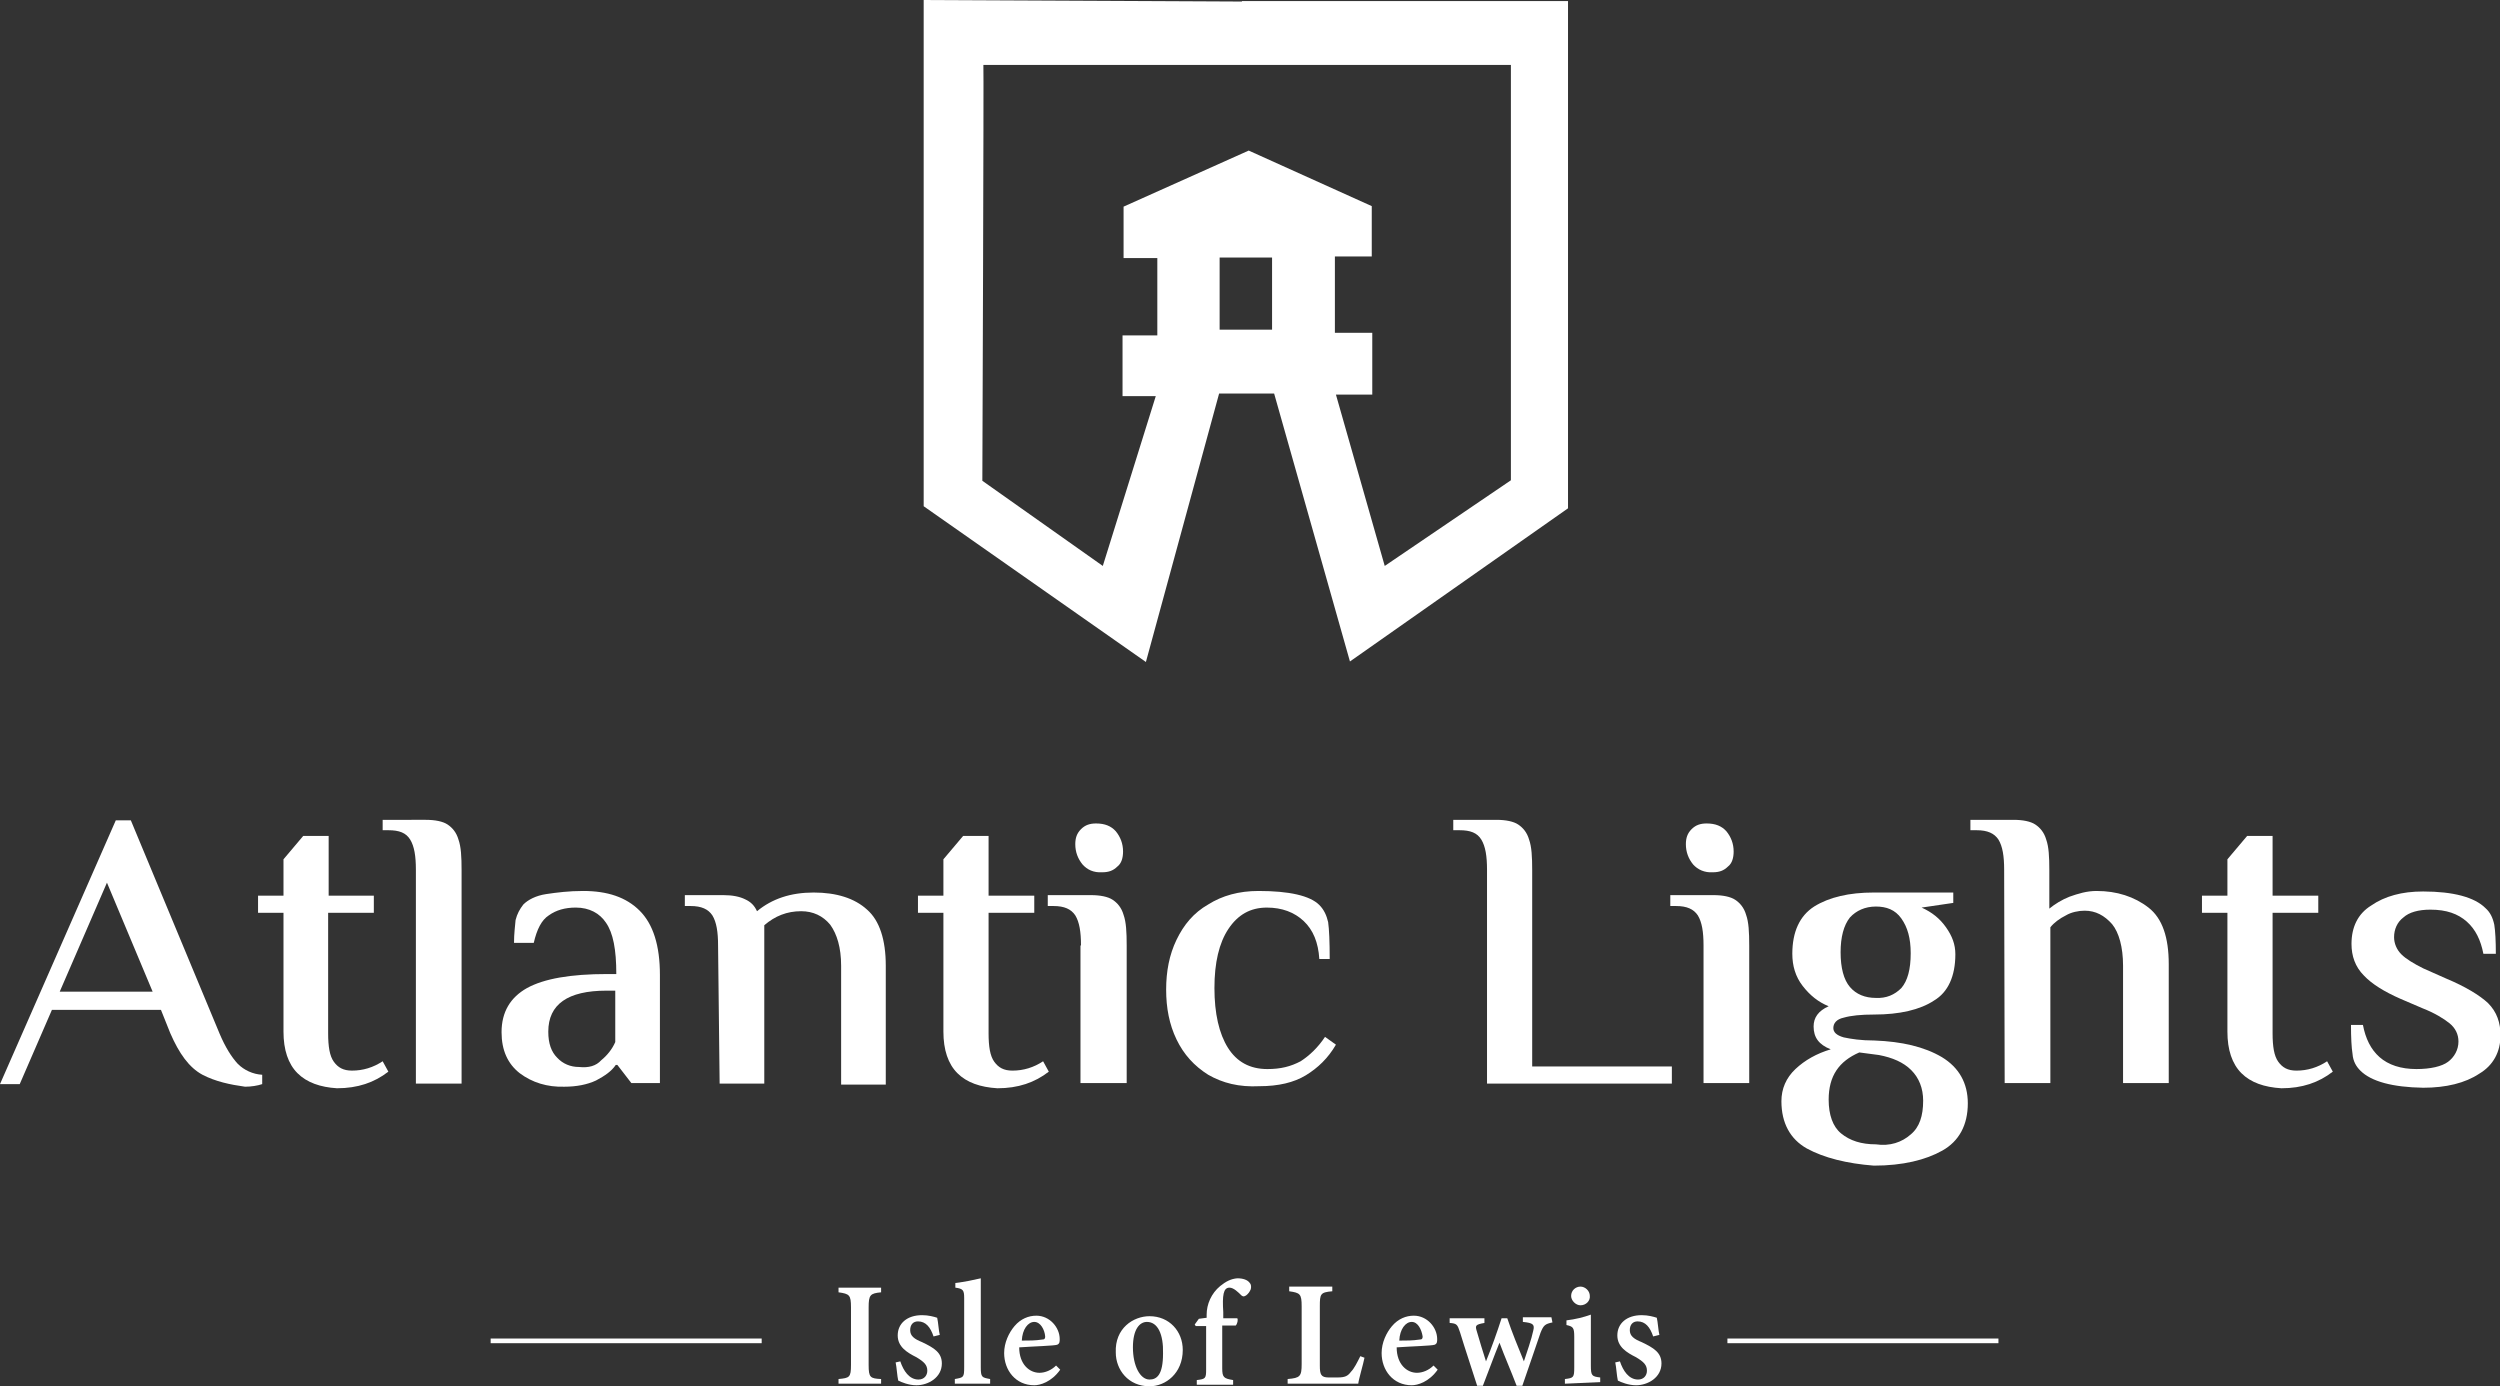 <?xml version="1.0" encoding="utf-8"?>
<!-- Generator: Adobe Illustrator 24.1.0, SVG Export Plug-In . SVG Version: 6.00 Build 0)  -->
<svg version="1.1" id="Layer_1" xmlns="http://www.w3.org/2000/svg" xmlns:xlink="http://www.w3.org/1999/xlink" x="0px" y="0px"
	 viewBox="0 0 481.5 267" style="enable-background:new 0 0 481.5 267;" xml:space="preserve">
<rect x="0" y="0" width="481.5" height="267" fill="#333333" stroke="none"/>
<style type="text/css">
	.st0{fill:#FFFFFF;}
</style>
<g>
	<g>
		<path class="st0" d="M239.3,0.3c1.2,0-61.4-0.3-61.4-0.3v97.5l42.8,30l14.1-51.7h10.6l14.6,51.6L302,97.9V0.2h-62.8V0.3z
			 M291,92.5L266.7,109L257.3,76h7V64.1h-1.4h-5.8v-0.6V49.4h7.1v-9.7L240.5,29l-24.1,10.8v9.9h6.5v14.3v0.6h-5.6h-1.1V66v8v2.3h6.4
			L212.4,109l-23.2-16.4c0,0,0.3-80.2,0.2-80.1H291L291,92.5L291,92.5z M234.9,63.5V49.6H245v13.9H234.9z"/>
		<path class="st0" d="M39,207c-2.6-1.4-4.5-4.1-6.2-8l-1.8-4.5H10l-6.2,14.3H0l22.3-50.8h2.9l17.1,41.1c1.1,2.6,2.3,4.5,3.5,5.8
			c1.2,1.2,2.9,2,4.7,2.1v1.8c-0.9,0.3-2.1,0.5-3.3,0.5C44.3,208.9,41.5,208.3,39,207z M29.4,191L20.6,170L11.5,191H29.4z"/>
		<path class="st0" d="M57.3,206.7c-1.8-1.8-2.7-4.5-2.7-8v-22.9h-4.9v-3.3h4.9v-7l3.8-4.5h4.9v11.5H72v3.3h-8.8v23.2
			c0,2.6,0.3,4.4,1.1,5.5c0.8,1.1,1.8,1.7,3.5,1.7c2.1,0,4.1-0.6,5.9-1.8l1.1,2c-2.7,2.1-5.9,3.2-9.9,3.2
			C61.7,209.4,59.1,208.5,57.3,206.7z"/>
		<path class="st0" d="M80.1,167.5c0-2.6-0.3-4.5-1.1-5.8s-2.1-1.8-4.2-1.8h-1.1v-2H82c1.8,0,3.3,0.3,4.2,0.9s1.7,1.5,2.1,2.9
			c0.5,1.4,0.6,3.3,0.6,5.9v41.1h-8.8L80.1,167.5L80.1,167.5z"/>
		<path class="st0" d="M100.1,206.7c-2.3-1.8-3.5-4.4-3.5-7.9c0-3.9,1.7-6.7,4.9-8.5c3.3-1.8,8.3-2.7,15.5-2.7h1.7
			c0-4.7-0.6-7.9-2-9.9c-1.2-1.8-3.2-2.9-5.8-2.9c-2.1,0-3.8,0.5-5.2,1.5c-1.4,0.9-2.3,2.7-2.9,5.3H99c0-1.8,0.2-3.2,0.3-4.4
			c0.3-1.2,0.8-2.1,1.5-3c0.9-0.9,2.4-1.7,4.4-2c2-0.3,4.4-0.6,7.1-0.6c4.7,0,8.3,1.2,10.9,3.8c2.6,2.6,3.9,6.7,3.9,12.4v20.8h-5.5
			l-2.7-3.5h-0.3c-0.8,1.2-2.1,2.1-3.8,3c-1.7,0.8-3.8,1.2-6.1,1.2C105.4,209.4,102.5,208.5,100.1,206.7z M115.8,204.2
			c1.1-0.9,2.1-2.1,2.7-3.5v-9.9h-1.7c-7.4,0-11.2,2.6-11.2,7.9c0,2.3,0.6,3.9,1.7,5c1.1,1.2,2.6,1.8,4.2,1.8
			C113.4,205.7,114.8,205.3,115.8,204.2z"/>
		<path class="st0" d="M138.3,182.1c0-2.6-0.3-4.5-1.1-5.8c-0.8-1.2-2.1-1.8-4.2-1.8h-1.1v-2.1h7.4c1.8,0,3.2,0.3,4.2,0.8
			c1.1,0.5,1.8,1.2,2.3,2.3c2.9-2.4,6.5-3.6,10.9-3.6s7.9,1.1,10.3,3.3c2.4,2.1,3.6,5.8,3.6,10.8v22.9h-8.6v-22.9
			c0-3.5-0.8-6.1-2.1-7.9c-1.4-1.7-3.3-2.6-5.6-2.6c-2.7,0-5,0.9-7.1,2.7v30.5h-8.6L138.3,182.1L138.3,182.1z"/>
		<path class="st0" d="M184.4,206.7c-1.8-1.8-2.7-4.5-2.7-8v-22.9h-4.9v-3.3h4.9v-7l3.8-4.5h4.9v11.5h8.8v3.3h-8.8v23.2
			c0,2.6,0.3,4.4,1.1,5.5c0.8,1.1,1.8,1.7,3.5,1.7c2.1,0,4.1-0.6,5.9-1.8l1.1,2c-2.7,2.1-5.9,3.2-9.9,3.2
			C188.8,209.4,186.2,208.5,184.4,206.7z"/>
		<path class="st0" d="M208.2,182.1c0-2.6-0.3-4.5-1.1-5.8c-0.8-1.2-2.1-1.8-4.2-1.8h-1.1v-2.1h8.3c1.8,0,3.3,0.3,4.2,0.9
			c0.9,0.6,1.7,1.5,2.1,2.9c0.5,1.4,0.6,3.3,0.6,5.9v26.5h-8.9V182.1z"/>
		<path class="st0" d="M208.5,166.5c-0.9-1.1-1.4-2.4-1.4-3.9c0-1.2,0.3-2.1,1.1-2.9c0.8-0.8,1.7-1.1,2.9-1.1c1.7,0,2.9,0.5,3.8,1.5
			c0.9,1.1,1.4,2.4,1.4,3.9c0,1.2-0.3,2.3-1.1,2.9c-0.8,0.8-1.7,1.1-2.9,1.1C210.6,168.1,209.4,167.5,208.5,166.5z"/>
		<path class="st0" d="M232.7,207c-2.7-1.7-4.7-3.9-6.1-6.8c-1.4-2.9-2-6.1-2-9.6c0-3.5,0.6-6.7,2-9.6c1.4-2.9,3.3-5.2,6.1-6.8
			c2.7-1.7,5.9-2.6,9.7-2.6c5.9,0,9.9,0.9,11.7,2.7c0.9,0.9,1.4,2,1.7,3.3c0.2,1.4,0.3,3.8,0.3,7.1h-2c-0.2-3.2-1.2-5.6-3-7.3
			c-1.8-1.7-4.2-2.6-7.1-2.6c-3.2,0-5.6,1.4-7.4,4.1s-2.7,6.5-2.7,11.4s0.9,8.8,2.6,11.5c1.7,2.7,4.2,4.1,7.6,4.1
			c2.6,0,4.5-0.5,6.4-1.5c1.7-1.1,3.3-2.6,4.7-4.7l2.1,1.5c-1.5,2.6-3.5,4.5-5.8,5.9c-2.3,1.4-5.3,2.1-8.9,2.1
			C238.6,209.4,235.5,208.6,232.7,207z"/>
		<path class="st0" d="M286.4,167.5c0-2.6-0.3-4.5-1.1-5.8s-2.1-1.8-4.2-1.8h-1.2v-2h8.3c1.8,0,3.3,0.3,4.2,0.9
			c0.9,0.6,1.7,1.5,2.1,2.9c0.5,1.4,0.6,3.3,0.6,5.9v37.8H322v3.3h-35.6V167.5L286.4,167.5z"/>
		<path class="st0" d="M328.1,182.1c0-2.6-0.3-4.5-1.1-5.8c-0.8-1.2-2.1-1.8-4.2-1.8h-1.1v-2.1h8.3c1.8,0,3.3,0.3,4.2,0.9
			c0.9,0.6,1.7,1.5,2.1,2.9c0.5,1.4,0.6,3.3,0.6,5.9v26.5h-8.8L328.1,182.1L328.1,182.1z"/>
		<path class="st0" d="M348,221.2c-3.2-1.8-4.9-4.9-4.9-9.1c0-2.4,0.9-4.5,2.7-6.2c1.8-1.7,4.1-3,6.8-3.8c-2.3-0.9-3.3-2.3-3.3-4.4
			c0-1.7,0.9-3,2.9-3.9c-2-0.8-3.6-2.1-5-3.9c-1.4-1.8-2-3.9-2-6.2c0-4.2,1.4-7.3,4.2-9.1c2.9-1.8,6.7-2.7,11.5-2.7h15.3v2l-6.1,0.9
			c2,0.9,3.5,2.1,4.7,3.8c1.2,1.7,1.8,3.3,1.8,5.2c0,4.2-1.4,7.3-4.1,8.9c-2.7,1.8-6.7,2.7-11.5,2.7c-2.6,0-4.5,0.2-5.9,0.6
			c-1.4,0.3-2,1.1-2,2c0,0.8,0.6,1.4,2,1.8c1.4,0.3,3.3,0.6,5.9,0.6c5.3,0.2,9.6,1.2,13,3.2c3.3,2,5,5,5,8.9c0,4.2-1.7,7.3-4.9,9.1
			s-7.6,2.9-13.2,2.9C355.7,224.1,351.3,223,348,221.2z M368,218.5c1.7-1.4,2.4-3.6,2.4-6.5c0-2.4-0.8-4.4-2.3-5.9
			c-1.5-1.5-3.6-2.4-6.2-2.9l-3.8-0.5c-3.9,1.7-5.9,4.5-5.9,9.1c0,2.9,0.8,5.2,2.4,6.5c1.7,1.4,3.9,2.1,6.7,2.1
			C364,220.8,366.3,220,368,218.5z M366.2,190.3c1.2-1.4,1.8-3.6,1.8-6.7c0-2.9-0.6-5-1.8-6.7c-1.2-1.7-2.9-2.3-4.9-2.3
			c-2.1,0-3.8,0.8-5,2.1c-1.2,1.5-1.8,3.8-1.8,6.7c0,3,0.6,5.3,1.8,6.7c1.2,1.4,2.9,2.1,5,2.1C363.3,192.3,364.9,191.6,366.2,190.3z
			"/>
		<path class="st0" d="M386,167.5c0-2.6-0.3-4.5-1.1-5.8c-0.8-1.2-2.1-1.8-4.2-1.8h-1.2v-2h8.3c1.8,0,3.3,0.3,4.2,0.9
			c0.9,0.6,1.7,1.5,2.1,2.9c0.5,1.4,0.6,3.3,0.6,5.9v7.4c1.1-0.9,2.4-1.7,3.9-2.3c1.7-0.6,3.3-1.1,5.2-1.1c3.9,0,7.3,1.1,10,3.2
			c2.7,2.1,3.9,5.8,3.9,10.9v22.9h-8.8V186c0-3.6-0.8-6.4-2.1-8c-1.5-1.7-3.2-2.6-5.3-2.6c-1.2,0-2.6,0.3-3.6,0.9
			c-1.2,0.6-2.3,1.4-3,2.3v30h-8.8L386,167.5L386,167.5z"/>
		<path class="st0" d="M431.7,206.7c-1.8-1.8-2.7-4.5-2.7-8v-22.9h-4.9v-3.3h4.9v-7l3.8-4.5h4.9v11.5h8.8v3.3h-8.8v23.2
			c0,2.6,0.3,4.4,1.1,5.5c0.8,1.1,1.8,1.7,3.5,1.7c2.1,0,4.1-0.6,5.9-1.8l1.1,2c-2.7,2.1-5.9,3.2-9.9,3.2
			C436.1,209.4,433.5,208.5,431.7,206.7z"/>
		<path class="st0" d="M454.6,206.2c-0.8-0.8-1.4-1.8-1.5-3.2c-0.2-1.2-0.3-3.2-0.3-5.6h2.3c0.5,2.6,1.5,4.7,3.2,6.2
			c1.7,1.5,4.1,2.3,7.1,2.3c2.7,0,4.9-0.5,6.1-1.4c1.2-0.9,2-2.3,2-3.9c0-1.4-0.6-2.6-1.7-3.5c-1.1-0.9-2.9-2-5.2-2.9l-4.2-1.8
			c-3.2-1.4-5.6-2.9-7.1-4.5c-1.7-1.7-2.4-3.8-2.4-6.1c0-3.2,1.2-5.8,3.8-7.4c2.6-1.8,5.9-2.7,10-2.7c5.8,0,9.9,1.1,12,3.2
			c0.9,0.8,1.4,1.8,1.7,3.2c0.2,1.2,0.3,3.2,0.3,5.6h-2.4c-0.5-2.6-1.5-4.7-3.2-6.2c-1.7-1.5-3.9-2.3-7-2.3c-2.3,0-4.1,0.5-5.2,1.5
			c-1.2,0.9-1.8,2.3-1.8,3.8c0,1.2,0.5,2.4,1.4,3.3c0.9,0.9,2.4,1.8,4.2,2.7l4.5,2c3.6,1.5,6.4,3.2,8,4.7c1.7,1.7,2.4,3.8,2.4,6.2
			c0,3.2-1.4,5.8-4.1,7.4c-2.7,1.8-6.4,2.7-10.8,2.7C460.8,209.4,456.7,208.3,454.6,206.2z"/>
		<g>
			<path class="st0" d="M161.5,266.5v-0.9c2.1-0.2,2.4-0.3,2.4-2.7v-11.1c0-2.4-0.3-2.6-2.4-2.9V248h8.2v0.9
				c-2.1,0.2-2.4,0.5-2.4,2.9v11.1c0,2.4,0.3,2.6,2.4,2.7v0.9H161.5z"/>
			<path class="st0" d="M179.8,257.4c-0.6-1.8-1.5-2.9-3-2.9c-0.9,0-1.5,0.6-1.5,1.7c0,1.1,0.8,1.7,2.3,2.3c2.3,1.1,3.8,2,3.8,4.1
				c0,2.7-2.6,4.2-4.9,4.2c-1.5,0-2.9-0.6-3.5-0.9c-0.2-0.8-0.3-2.6-0.5-3.5l0.9-0.2c0.6,1.8,1.7,3.5,3.5,3.5c1.1,0,1.7-0.8,1.7-1.7
				c0-1.1-0.6-1.7-2.1-2.6c-1.8-0.9-3.6-2-3.6-4.2c0-2.3,1.8-3.9,4.7-3.9c1.2,0,2.3,0.3,2.9,0.5c0.2,0.8,0.3,2.6,0.5,3.3
				L179.8,257.4z"/>
			<path class="st0" d="M183.9,266.5v-0.9c1.7-0.3,1.8-0.3,1.8-2.3V250c0-1.5-0.2-1.8-1.7-2v-0.9c1.8-0.2,3.6-0.6,4.9-0.9
				c0,1.4,0,2.6,0,3.9v13.2c0,2,0.2,2,1.8,2.3v0.9L183.9,266.5L183.9,266.5z"/>
			<path class="st0" d="M204.2,263.8c-1.7,2.4-3.9,3-5,3c-3.6,0-5.8-2.9-5.8-6.2c0-2,0.9-3.9,2-5.2c1.2-1.4,2.7-2,4.2-2
				c2.6,0,4.5,2.3,4.5,4.5c0,0.5,0,0.9-0.5,1.1c-0.6,0.2-4.4,0.3-7.3,0.5c0,3.3,2,4.9,3.9,4.9c1.1,0,2.3-0.5,3.2-1.4L204.2,263.8z
				 M199.2,254.6c-1.2,0-2.3,1.4-2.4,3.6c1.4,0,2.6,0,3.9-0.2c0.5,0,0.6-0.2,0.6-0.6C201.2,256.1,200.4,254.6,199.2,254.6z"/>
			<path class="st0" d="M221.4,253.5c3.8,0,6.4,2.9,6.4,6.5c0,4.5-3.3,7-6.4,7c-4.1,0-6.5-3.2-6.5-6.5
				C214.7,255.8,218.3,253.5,221.4,253.5z M220.9,254.6c-1.4,0-2.7,1.4-2.7,4.9c0,3.6,1.4,6.2,3.2,6.2c1.4,0,2.6-0.9,2.6-5
				C224.1,257,223,254.6,220.9,254.6z"/>
			<path class="st0" d="M232.4,253.8v-0.6c0-2,0.9-4.1,2.6-5.5c1.1-0.9,2.1-1.4,3.3-1.5c1.1,0,2,0.3,2.4,0.9
				c0.3,0.3,0.3,0.8,0.2,1.2c-0.2,0.5-0.5,0.9-0.9,1.2c-0.5,0.3-0.6,0.2-0.9,0c-0.6-0.6-1.5-1.5-2.3-1.5c-1.2,0-1.4,1.5-1.2,4.7v1.2
				h2.7c0.2,0.3,0,1.1-0.3,1.4h-2.6v8.2c0,1.8,0.3,2,2.1,2.3v0.9h-7v-0.9c1.7-0.2,1.8-0.3,1.8-2.1v-8.3h-2l-0.2-0.3l0.8-1.1
				L232.4,253.8L232.4,253.8z"/>
			<path class="st0" d="M262.8,261.5c-0.2,1.1-1.1,4.1-1.2,5h-13.6v-0.9c2.4-0.2,2.7-0.5,2.7-2.9v-11.1c0-2.4-0.3-2.6-2.4-2.9v-0.9
				h8.3v0.9c-2.3,0.2-2.4,0.5-2.4,2.9v11.4c0,1.7,0.2,2.3,1.7,2.3c0,0,1.5,0,1.7,0c1.5,0,2-0.3,2.6-1.1c0.6-0.6,1.2-1.8,1.8-3
				L262.8,261.5z"/>
			<path class="st0" d="M276.9,263.8c-1.7,2.4-3.9,3-5,3c-3.6,0-5.8-2.9-5.8-6.2c0-2,0.9-3.9,2-5.2c1.2-1.4,2.7-2,4.2-2
				c2.6,0,4.5,2.3,4.5,4.5c0,0.5,0,0.9-0.5,1.1c-0.6,0.2-4.4,0.3-7.3,0.5c0,3.3,2,4.9,3.9,4.9c1.1,0,2.3-0.5,3.2-1.4L276.9,263.8z
				 M271.9,254.6c-1.2,0-2.3,1.4-2.4,3.6c1.4,0,2.6,0,3.9-0.2c0.5,0,0.6-0.2,0.6-0.6C273.8,256.1,273.1,254.6,271.9,254.6z"/>
			<path class="st0" d="M299,254.7c-1.4,0.3-1.7,0.5-2.3,2c-0.9,2.6-2.1,6.2-3.5,10.2h-1.1c-1.1-2.9-2.3-5.6-3.3-8.3
				c-1.1,2.7-2.1,5.5-3.2,8.3h-1.1c-1.1-3.5-2.3-7-3.3-10.3c-0.5-1.5-0.6-1.7-2-1.8v-0.9h6.7v0.9c-1.7,0.3-1.8,0.5-1.5,1.5
				c0.6,2,1.2,4.1,1.8,5.9c1.1-2.7,2.1-5.5,3-8.3h1.1c0.9,2.7,2.1,5.6,3.2,8.3c0.5-1.5,1.5-4.4,1.8-5.9c0.3-1.2,0-1.5-2-1.7v-0.9
				h5.5L299,254.7L299,254.7z"/>
			<path class="st0" d="M301.4,266.5v-0.9c1.7-0.2,1.8-0.3,1.8-2.3v-5.8c0-1.8-0.2-2-1.5-2.3v-0.9c1.7-0.2,3.3-0.6,4.7-1.1
				c0,1.2,0,2.4,0,3.6v6.2c0,2,0.2,2.1,1.8,2.3v0.9L301.4,266.5L301.4,266.5z M304.4,251.4c-0.9,0-1.8-0.9-1.8-1.8
				c0-1.1,0.9-1.8,1.8-1.8c0.9,0,1.8,0.8,1.8,1.8C306.3,250.5,305.5,251.4,304.4,251.4z"/>
			<path class="st0" d="M318.4,257.4c-0.6-1.8-1.5-2.9-3-2.9c-0.9,0-1.5,0.6-1.5,1.7c0,1.1,0.8,1.7,2.3,2.3c2.3,1.1,3.8,2,3.8,4.1
				c0,2.7-2.6,4.2-4.9,4.2c-1.5,0-2.9-0.6-3.5-0.9c-0.2-0.8-0.3-2.6-0.5-3.5l0.9-0.2c0.6,1.8,1.7,3.5,3.5,3.5c1.1,0,1.7-0.8,1.7-1.7
				c0-1.1-0.6-1.7-2.1-2.6c-1.8-0.9-3.6-2-3.6-4.2c0-2.3,1.8-3.9,4.7-3.9c1.2,0,2.3,0.3,2.9,0.5c0.2,0.8,0.3,2.6,0.5,3.3
				L318.4,257.4z"/>
		</g>
		<g>
			<line class="st0" x1="384.8" y1="258.2" x2="332.7" y2="258.2"/>
			<rect x="332.7" y="257.8" class="st0" width="52.2" height="0.9"/>
		</g>
		<g>
			<line class="st0" x1="146.6" y1="258.2" x2="94.5" y2="258.2"/>
			<rect x="94.5" y="257.8" class="st0" width="52.2" height="0.9"/>
		</g>
		<path class="st0" d="M326.1,166.5c-0.9-1.1-1.4-2.4-1.4-3.9c0-1.2,0.3-2.1,1.1-2.9c0.8-0.8,1.7-1.1,2.9-1.1c1.7,0,2.9,0.5,3.8,1.5
			c0.9,1.1,1.4,2.4,1.4,3.9c0,1.2-0.3,2.3-1.1,2.9c-0.8,0.8-1.7,1.1-2.9,1.1C328.3,168.1,327,167.5,326.1,166.5z"/>
	</g>
</g>
</svg>
